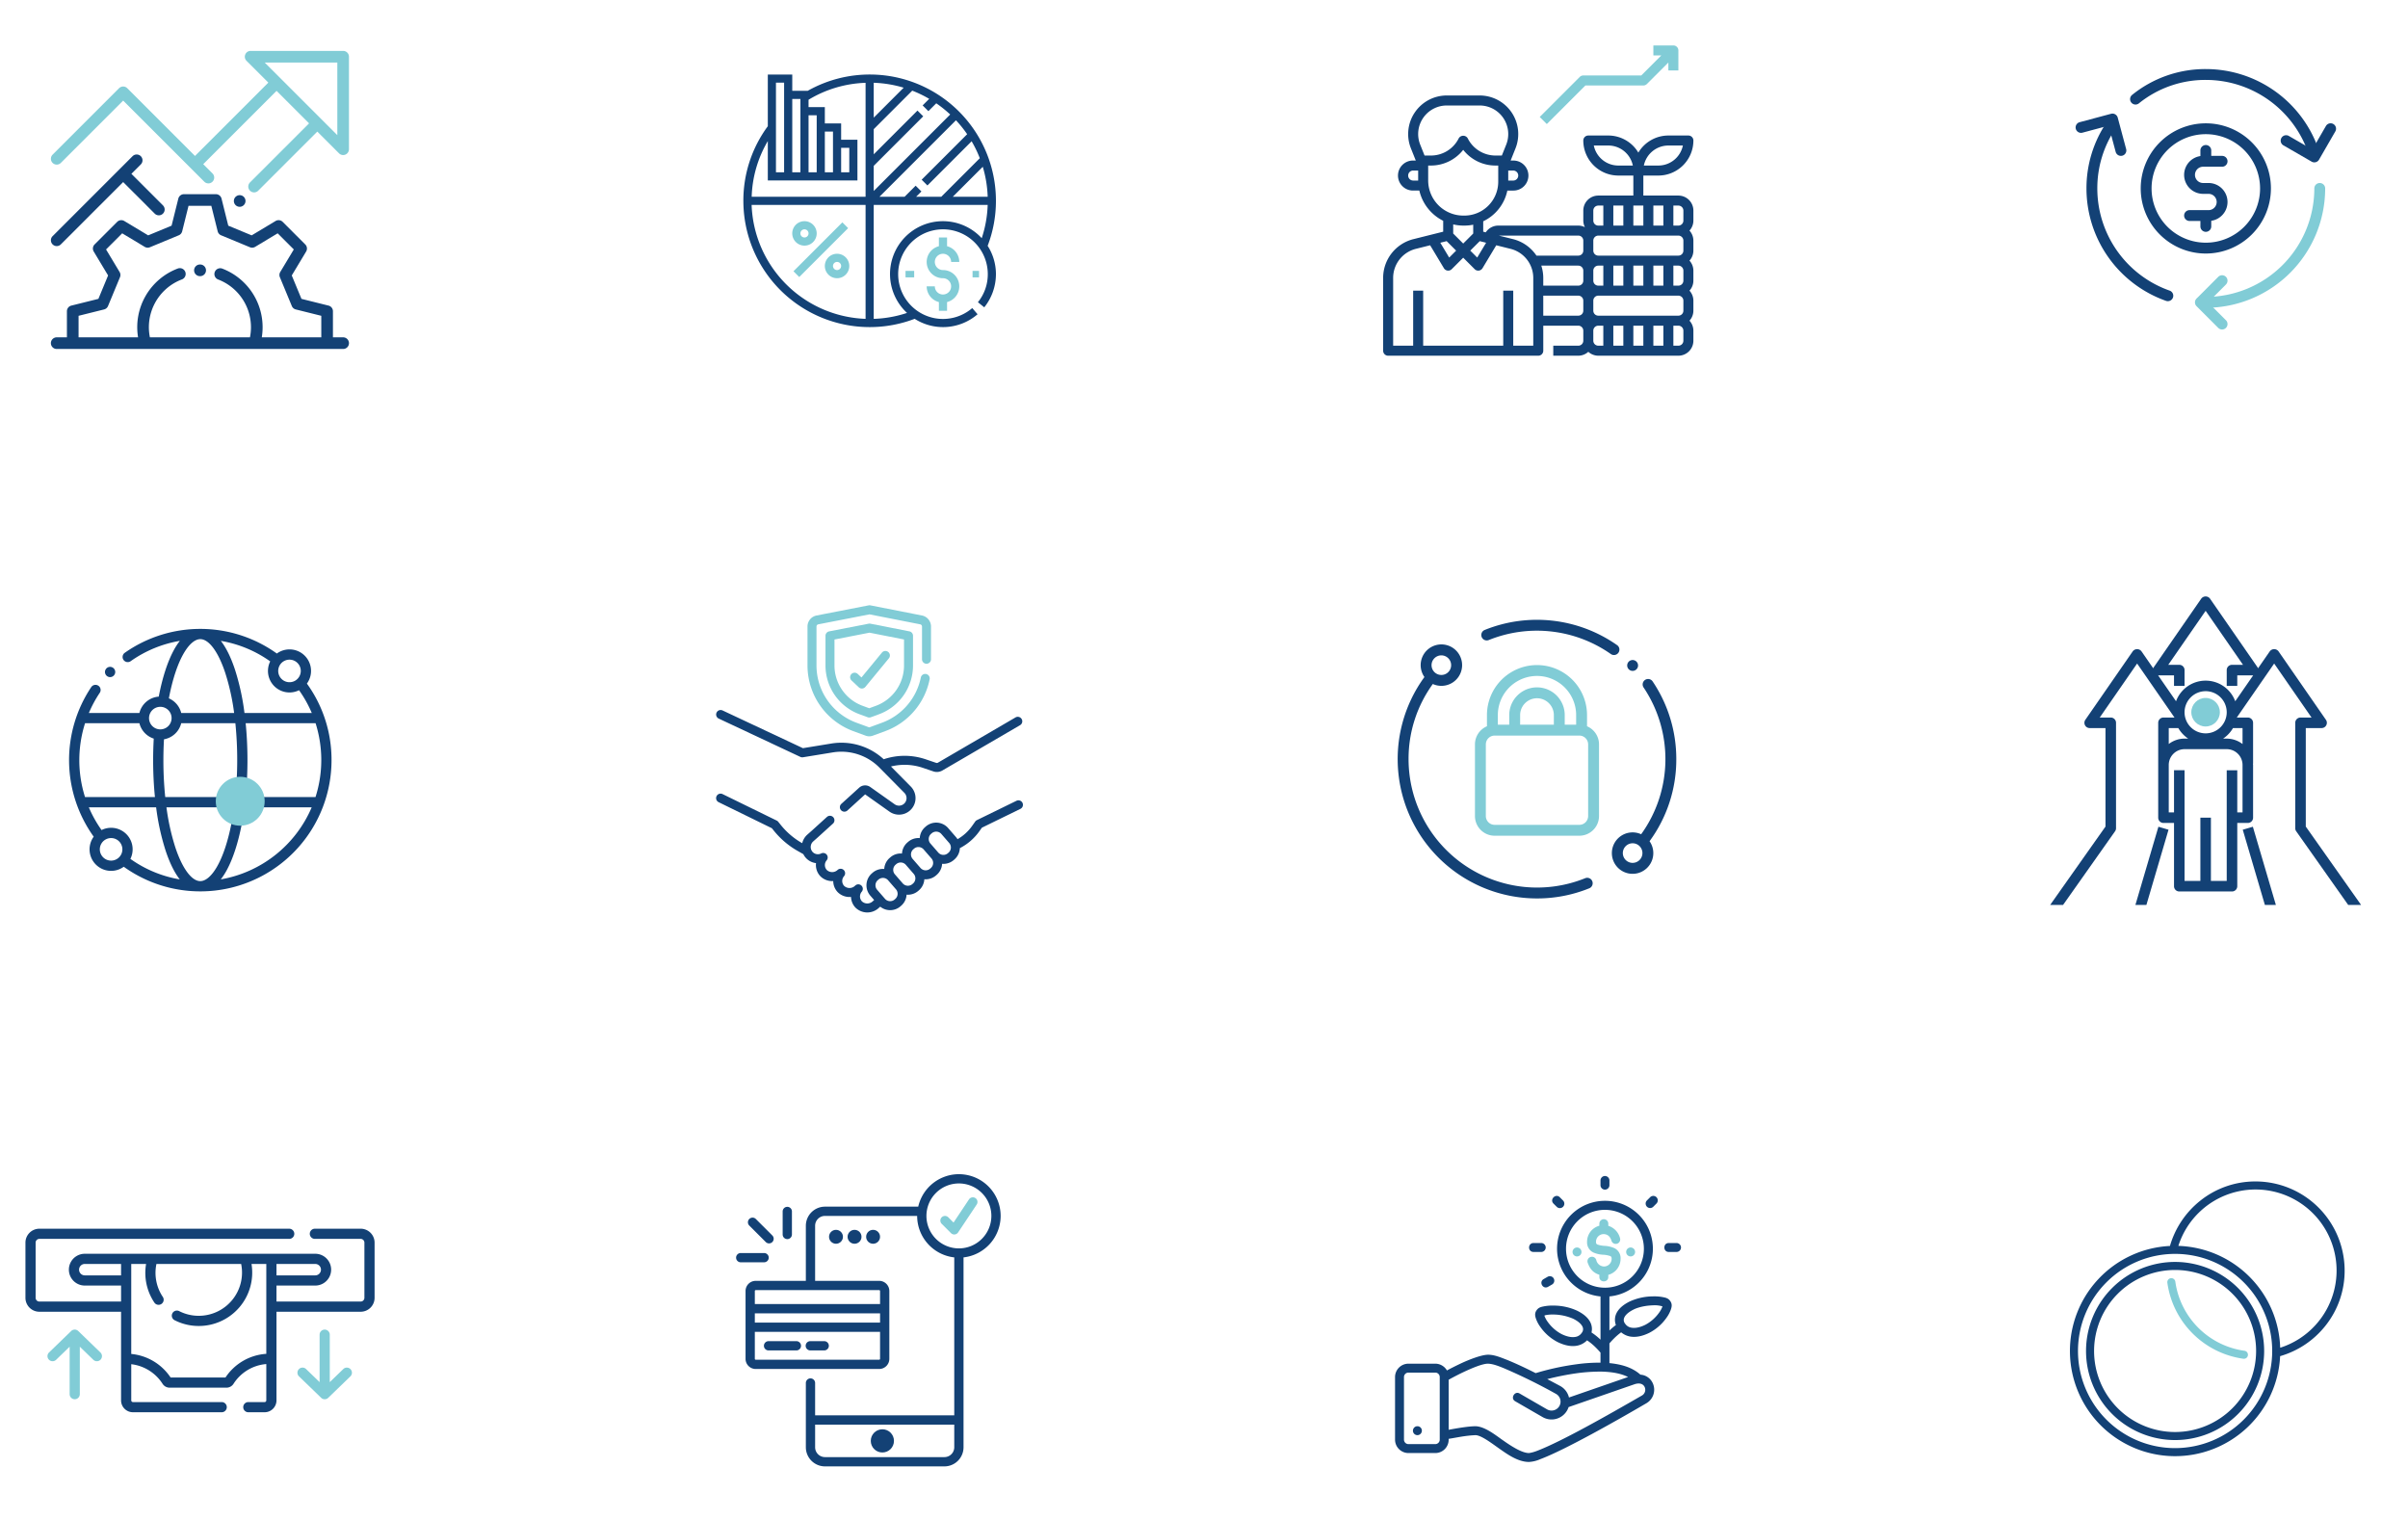 <svg xmlns="http://www.w3.org/2000/svg" width="1324.875" height="836.325" viewBox="0 0 1324.875 836.325">
  <g id="Group_490" data-name="Group 490" transform="translate(-169 -112)">
    <g id="Group_489" data-name="Group 489" transform="translate(0 2)">
      <g id="Group_488" data-name="Group 488" transform="translate(-13.125)">
        <rect id="Rectangle_328" data-name="Rectangle 328" width="220" height="220" transform="translate(1287 726)" fill="none"/>
        <g id="Group_461" data-name="Group 461" transform="translate(-36.944 -13.493)">
          <g id="transparency" transform="translate(1357.943 773.493)">
            <path id="Path_7297" data-name="Path 7297" d="M102.136,0A48.493,48.493,0,0,0,71.742,10.563,49.3,49.3,0,0,0,55.024,35.493a57.857,57.857,0,1,0,60.621,60.621A49.3,49.3,0,0,0,140.575,79.4,48.493,48.493,0,0,0,151.138,49a49.057,49.057,0,0,0-49-49ZM57.857,146.71A53.429,53.429,0,1,1,111.287,93.28,53.49,53.49,0,0,1,57.857,146.71Zm57.827-55.228A57.927,57.927,0,0,0,59.656,35.454a44.582,44.582,0,1,1,56.028,56.028Z" fill="#134175"/>
            <path id="Path_7298" data-name="Path 7298" d="M79,150a49,49,0,1,0,49,49A49.057,49.057,0,0,0,79,150Zm0,93.575A44.574,44.574,0,1,1,123.575,199,44.624,44.624,0,0,1,79,243.575Z" transform="translate(-21.144 -105.721)" fill="#134175"/>
            <path id="Path_7299" data-name="Path 7299" d="M185.891,182.107a2.214,2.214,0,0,0-4.387.6,49.083,49.083,0,0,0,41.839,41.839,2.255,2.255,0,0,0,.3.021,2.214,2.214,0,0,0,.3-4.407A44.641,44.641,0,0,1,185.891,182.107Z" transform="translate(-127.911 -127.002)" fill="#81ccd6"/>
          </g>
        </g>
      </g>
      <g id="Group_487" data-name="Group 487" transform="translate(-11.45)">
        <rect id="Rectangle_329" data-name="Rectangle 329" width="220.325" height="220.325" transform="translate(917 726)" fill="none"/>
        <g id="Group_460" data-name="Group 460" transform="translate(-0.372 20.997)">
          <g id="layer2" transform="translate(948.372 736.003)">
            <path id="path820" d="M115.466,0a2.47,2.47,0,0,0-2.429,2.487V4.974a2.459,2.459,0,1,0,4.916,0V2.487A2.468,2.468,0,0,0,115.466,0Zm24.88,11.686-1.762,1.762a2.458,2.458,0,0,0,3.486,3.466l1.743-1.743A2.458,2.458,0,1,0,140.346,11.686ZM87.2,15.205l1.757,1.743a2.451,2.451,0,0,0,3.467-3.466l-1.743-1.757c-2.3-2.323-5.8,1.183-3.481,3.481Zm25.845,51.046c-.009,8.574,0,15.869,0,23.8a32.6,32.6,0,0,0-4.955-3.956,8.145,8.145,0,0,0-.418-5.128c-1.175-2.717-3.69-4.978-7.456-6.842A31.125,31.125,0,0,0,87.5,71.3a25.208,25.208,0,0,0-5.5.4c-1.592.326-3.039.555-4.191,2.266s-.705,3.307-.2,4.758A18.058,18.058,0,0,0,80.061,83.2a26.139,26.139,0,0,0,9.329,8.128c3.766,1.864,7.233,2.551,10.27,2.108a10.43,10.43,0,0,0,5.992-3.034,32.944,32.944,0,0,1,4.859,4.033c1.088,1.088,1.93,2.031,2.525,2.732V102.7a90.336,90.336,0,0,0-13.175.881,143.943,143.943,0,0,0-22.489,4.873c-5.237-2.648-10.514-5.154-15.748-7.288-3.093-1.175-6.739-2.8-10.3-2.837s-10.468,2.576-15.859,5.156c-2.819,1.35-5.152,2.543-6.914,3.5a7.413,7.413,0,0,0-6.41-3.73H7.389A7.377,7.377,0,0,0,0,110.638v34.4a7.394,7.394,0,0,0,7.389,7.389H22.138a7.356,7.356,0,0,0,7.365-7.389l0-.423c4.795-.777,9.367-1.821,14.749-2.026,3.039,0,8.724,4.307,12.416,6.914,5.261,3.713,10.928,7.821,17.073,7.821A17.983,17.983,0,0,0,79.9,155.8c13.448-5.028,41.811-21.075,58.335-30.742a8.6,8.6,0,0,0,3.2-11.758,7.993,7.993,0,0,0-6.429-4c-5.067-4.53-11.665-5.8-17.049-6.365V92.091c.6-.7,1.435-1.637,2.521-2.722a35.4,35.4,0,0,1,3.927-3.375,10.438,10.438,0,0,0,5.238,2.377c3.037.443,6.5-.239,10.27-2.1a26.251,26.251,0,0,0,9.348-8.148,17.889,17.889,0,0,0,2.429-4.465c.5-1.451.951-3.042-.2-4.753s-2.6-1.945-4.191-2.271a25.036,25.036,0,0,0-5.5-.4,31.073,31.073,0,0,0-12.7,2.813c-3.766,1.864-6.286,4.144-7.461,6.861a8.2,8.2,0,0,0-.12,6.088A36.4,36.4,0,0,0,117.952,85c-.005-6.245,0-12.659,0-18.744a26.361,26.361,0,1,0-4.906,0ZM115.5,18.619A21.421,21.421,0,1,1,94.071,40.033,21.413,21.413,0,0,1,115.5,18.619ZM76.2,41.79h4.162a2.459,2.459,0,1,0,0-4.916H76.2C72.974,36.873,72.9,41.79,76.2,41.79Zm74.4,0h4.273a2.458,2.458,0,0,0,0-4.916H150.6C147.372,36.873,147.372,41.79,150.6,41.79ZM83.912,55.473,81.77,56.707c-2.8,1.613-.407,5.89,2.449,4.244l2.141-1.234A2.45,2.45,0,1,0,83.912,55.473Zm58.013,15.681a14.341,14.341,0,0,1,5.171.571,1.011,1.011,0,0,1-.056.317,14.041,14.041,0,0,1-1.8,3.212,21.991,21.991,0,0,1-7.509,6.6c-3.11,1.539-5.6,1.9-7.389,1.637a5.128,5.128,0,0,1-3.774-2.271,3.127,3.127,0,0,1-.418-3.375c.526-1.215,2.008-2.849,5.118-4.388C131.727,73.194,135.552,71.35,141.925,71.154Zm-43.9,7.384c3.11,1.539,4.593,3.173,5.118,4.388a3.1,3.1,0,0,1-.418,3.361,5.14,5.14,0,0,1-3.774,2.285c-1.786.26-4.279-.093-7.389-1.632a22.005,22.005,0,0,1-7.509-6.606,14.033,14.033,0,0,1-1.8-3.231,1.246,1.246,0,0,1-.056-.317,3.641,3.641,0,0,1,.8-.264,20.838,20.838,0,0,1,4.388-.308,28.085,28.085,0,0,1,10.638,2.324ZM51.057,103.269c2.806.019,6.3,1.468,8.738,2.449a303.136,303.136,0,0,1,28.779,14.173,4.873,4.873,0,0,1,1.815,6.712,4.962,4.962,0,0,1-6.731,1.8l-15.175-8.767c-2.662-1.538-5.184,2.68-2.406,4.283L81.2,132.647a9.866,9.866,0,0,0,13.434-3.591,10.053,10.053,0,0,0,.859-1.92l36.2-12.545c3.162-1.076,5.031.028,5.694,1.618a3.628,3.628,0,0,1-1.536,4.552c-19.227,11.083-44.247,25.3-57.677,30.435a20.576,20.576,0,0,1-4.432,1.234c-3.687,0-9.059-3.272-14.245-6.933-3.518-2.367-9.869-7.732-15.244-7.821-3.977.009-10.448,1.158-14.749,1.949V112.079s4.1-2.283,8.052-4.148c5.1-2.409,10.69-4.68,13.5-4.662Zm62.522,4.35c6.185.172,10.778,1.079,14.644,2.977L95.694,121.859a9.815,9.815,0,0,0-4.652-6.232c-2.4-1.288-4.857-2.6-7.3-3.883a149.351,149.351,0,0,1,16.75-3.3,94.841,94.841,0,0,1,13.083-.821ZM7.39,108.166H22.139a2.443,2.443,0,0,1,2.449,2.477c0,12.7,0,31.955,0,34.4a2.471,2.471,0,0,1-2.449,2.473l-14.754,0a2.478,2.478,0,0,1-2.468-2.478l0-34.4a2.447,2.447,0,0,1,2.473-2.473Zm4.883,29.5a2.458,2.458,0,1,0,2.487,2.458A2.44,2.44,0,0,0,12.273,137.669Z" transform="translate(0 0)" fill="#134175"/>
          </g>
          <g id="layer2-2" data-name="layer2" transform="translate(947.705 736.003)">
            <path id="path820-2" data-name="path820" d="M113.07,26.239v1.128a9.124,9.124,0,0,0-6.751,8.815,6.143,6.143,0,0,0,3.466,5.9,15.3,15.3,0,0,0,5.5,1.234,14.247,14.247,0,0,1,3.812.744c.655.325.744.793.744,1.5a4.232,4.232,0,0,1-4.163,4.23,4.494,4.494,0,0,1-4.267-3.424,2.47,2.47,0,1,0-4.71,1.44c1.093,3.057,2.833,5.429,6.379,6.535v1.229c0,3.206,4.916,3.206,4.916,0V54.393a9.154,9.154,0,0,0,6.76-8.829,6.094,6.094,0,0,0-3.467-5.9,15.3,15.3,0,0,0-5.5-1.234,14.247,14.247,0,0,1-3.812-.744c-.655-.325-.744-.74-.744-1.508a4.215,4.215,0,0,1,4.124-4.211c2.122,0,3.636,1.207,4.369,3.6a2.46,2.46,0,1,0,4.7-1.45A9.57,9.57,0,0,0,118,27.41V26.239a2.463,2.463,0,1,0-4.926,0ZM100.788,39.331a2.458,2.458,0,1,0,2.458,2.458A2.458,2.458,0,0,0,100.788,39.331Zm29.5,0a2.458,2.458,0,1,0,2.458,2.458A2.458,2.458,0,0,0,130.287,39.331Z" transform="translate(0 0)" fill="#81ccd6"/>
          </g>
        </g>
      </g>
      <g id="Group_486" data-name="Group 486" transform="translate(10.097)">
        <rect id="Rectangle_330" data-name="Rectangle 330" width="220.453" height="219.763" transform="translate(527 726)" fill="none"/>
        <g id="Group_459" data-name="Group 459" transform="translate(-38.303 -7)">
          <ellipse id="Ellipse_24" data-name="Ellipse 24" cx="6.38" cy="6.38" rx="6.38" ry="6.38" transform="translate(676.305 903.35)" fill="#134175"/>
          <ellipse id="Ellipse_25" data-name="Ellipse 25" cx="3.828" cy="3.828" rx="3.828" ry="3.828" transform="translate(653.339 793.621)" fill="#134175"/>
          <ellipse id="Ellipse_26" data-name="Ellipse 26" cx="3.828" cy="3.828" rx="3.828" ry="3.828" transform="translate(663.546 793.621)" fill="#134175"/>
          <ellipse id="Ellipse_27" data-name="Ellipse 27" cx="3.828" cy="3.828" rx="3.828" ry="3.828" transform="translate(673.753 793.621)" fill="#134175"/>
          <path id="Path_7276" data-name="Path 7276" d="M120.263,286.72H104.952a2.552,2.552,0,1,0,0,5.1h15.311a2.552,2.552,0,0,0,0-5.1Z" transform="translate(515.214 568.145)" fill="#134175"/>
          <path id="Path_7277" data-name="Path 7277" d="M174.047,286.72h-7.655a2.552,2.552,0,1,0,0,5.1h7.655a2.552,2.552,0,0,0,0-5.1Z" transform="translate(476.74 568.145)" fill="#134175"/>
          <path id="Path_7278" data-name="Path 7278" d="M215.443,63.926a22.957,22.957,0,0,0-45.341-5.1H118.787a10.533,10.533,0,0,0-10.52,10.521V99.651H80.674a5.586,5.586,0,0,0-5.581,5.58v37.325a5.586,5.586,0,0,0,5.581,5.58H148.62a5.585,5.585,0,0,0,5.58-5.58V105.231a5.585,5.585,0,0,0-5.58-5.58H113.37V69.344a5.423,5.423,0,0,1,5.416-5.417H169.51a22.991,22.991,0,0,0,20.414,22.816v86.9H113.37v-17.69a2.552,2.552,0,1,0-5.1,0V191.2a10.533,10.533,0,0,0,10.52,10.521h65.72A10.533,10.533,0,0,0,195.028,191.2V86.742a22.991,22.991,0,0,0,20.414-22.816ZM80.2,117.514h68.9v5.1H80.2Zm68.423,25.518H80.674a.478.478,0,0,1-.477-.476V127.722h68.9v14.835A.478.478,0,0,1,148.62,143.033Zm.476-37.8v7.18H80.2v-7.18a.478.478,0,0,1,.477-.476H148.62A.478.478,0,0,1,149.1,105.231ZM189.924,191.2a5.423,5.423,0,0,1-5.417,5.417h-65.72a5.423,5.423,0,0,1-5.416-5.417v-12.46h76.554Zm2.552-109.414a17.863,17.863,0,1,1,17.863-17.863A17.884,17.884,0,0,1,192.476,81.789Z" transform="translate(532.313 722.04)" fill="#134175"/>
          <path id="Path_7280" data-name="Path 7280" d="M132.259,106.609a2.551,2.551,0,0,0,2.552-2.552V91.3a2.552,2.552,0,0,0-5.1,0v12.759A2.551,2.551,0,0,0,132.259,106.609Z" transform="translate(498.114 692.116)" fill="#134175"/>
          <path id="Path_7281" data-name="Path 7281" d="M79.3,159.565a2.551,2.551,0,0,0-2.552-2.552H63.992a2.552,2.552,0,1,0,0,5.1H76.751A2.551,2.551,0,0,0,79.3,159.565Z" transform="translate(540.863 649.367)" fill="#134175"/>
          <path id="Path_7282" data-name="Path 7282" d="M88.4,118.346a2.551,2.551,0,0,0,3.608-3.608l-9.071-9.071a2.551,2.551,0,1,0-3.608,3.608Z" transform="translate(530.129 681.988)" fill="#134175"/>
          <path id="Path_7283" data-name="Path 7283" d="M377.554,76.228l-8.48,12.722-2.9-2.9a2.551,2.551,0,0,0-3.608,3.608l5.1,5.1a2.551,2.551,0,0,0,1.8.748c.082,0,.167-.005.252-.013a2.554,2.554,0,0,0,1.872-1.124L381.8,79.058a2.552,2.552,0,1,0-4.247-2.83Z" transform="translate(352.768 700.668)" fill="#81ccd6"/>
        </g>
      </g>
      <g id="Group_485" data-name="Group 485">
        <rect id="Rectangle_331" data-name="Rectangle 331" width="220" height="220" transform="translate(169 726)" fill="none"/>
        <g id="deposit" transform="translate(183 664.571)">
          <path id="Path_7284" data-name="Path 7284" d="M184.439,121.429H159.246a2.8,2.8,0,1,0,0,5.6h25.193a2.057,2.057,0,0,1,2.055,2.055v30.368a2.057,2.057,0,0,1-2.055,2.055H138.122v-8.8h21.326a8.746,8.746,0,1,0,0-17.493H32.648a8.746,8.746,0,1,0,0,17.493H52.611v8.8H7.658A2.057,2.057,0,0,1,5.6,159.455V129.087a2.057,2.057,0,0,1,2.055-2.055H145.122a2.8,2.8,0,1,0,0-5.6H7.658A7.666,7.666,0,0,0,0,129.087v30.368a7.666,7.666,0,0,0,7.658,7.658H52.611v48.759a6.544,6.544,0,0,0,6.537,6.537h48.83a2.8,2.8,0,1,0,0-5.6H59.148a.935.935,0,0,1-.934-.934v-19.9a23.718,23.718,0,0,1,17.23,10.786,4.63,4.63,0,0,0,3.915,2.129h31.209a4.636,4.636,0,0,0,3.918-2.133,23.636,23.636,0,0,1,18.033-10.865v19.983a.935.935,0,0,1-.934.934h-8.958a2.8,2.8,0,0,0,0,5.6h8.958a6.544,6.544,0,0,0,6.537-6.537V167.112h46.317a7.666,7.666,0,0,0,7.658-7.658V129.086a7.667,7.667,0,0,0-7.658-7.657Zm-21.848,22.533a3.147,3.147,0,0,1-3.143,3.143H138.122v-6.287h21.326A3.147,3.147,0,0,1,162.591,143.962ZM32.648,147.106a3.143,3.143,0,0,1,0-6.287H52.611v6.287Zm77.413,56.177h-30.2a29.289,29.289,0,0,0-21.652-12.948V140.819h8.163a29.346,29.346,0,0,0,4.552,21.248,2.8,2.8,0,0,0,4.654-3.12,23.78,23.78,0,0,1-3.507-18.128h46.612a23.782,23.782,0,0,1-23.323,28.523A23.54,23.54,0,0,1,84.6,166.773a2.8,2.8,0,0,0-2.539,4.995,29.093,29.093,0,0,0,13.307,3.177,29.374,29.374,0,0,0,29.016-34.126h8.136v49.451a29.176,29.176,0,0,0-22.457,13.012Z" transform="translate(0 0)" fill="#134175"/>
          <path id="Path_7285" data-name="Path 7285" d="M16.936.788a2.8,2.8,0,0,0-3.9,0L.853,12.583a2.8,2.8,0,1,0,3.9,4.026l7.437-7.2v26.1a2.8,2.8,0,1,0,5.6,0V9.412l7.437,7.2a2.8,2.8,0,1,0,3.9-4.026Z" transform="translate(179.633 215.25) rotate(180)" fill="#81ccd6"/>
          <path id="Path_7286" data-name="Path 7286" d="M49.249,270.17a2.8,2.8,0,0,0-3.9,0L33.165,281.964a2.8,2.8,0,0,0,3.9,4.026l7.437-7.2v26.1a2.8,2.8,0,0,0,5.6,0v-26.1l7.437,7.2a2.8,2.8,0,1,0,3.9-4.026Z" transform="translate(-20.189 -92.443)" fill="#81ccd6"/>
        </g>
      </g>
    </g>
    <g id="Group_483" data-name="Group 483" transform="translate(0 -16)">
      <g id="Group_484" data-name="Group 484" transform="translate(-14)">
        <rect id="Rectangle_324" data-name="Rectangle 324" width="220" height="220" transform="translate(1287 436)" fill="none"/>
        <g id="Group_462" data-name="Group 462" transform="translate(2.845 7.879)">
          <path id="Subtraction_1" data-name="Subtraction 1" d="M124.178,169.727h-6.047l-12.172-41.375,5.563-1.636,12.656,43.01Zm-117.077,0H0l30.434-43.112V72.429h-8.7a2.9,2.9,0,0,1-2.384-4.55l26.1-37.7a3.011,3.011,0,0,1,4.768,0l6.491,9.374a2.819,2.819,0,0,1,.342-.673l26.1-37.7a3.011,3.011,0,0,1,4.768,0l26.1,37.7a2.845,2.845,0,0,1,.342.673l6.491-9.374a3.011,3.011,0,0,1,4.768,0l26.1,37.7a2.9,2.9,0,0,1-2.384,4.55h-8.7v54.185l30.432,43.11h-7.1l-28.6-40.519a2.886,2.886,0,0,1-.531-1.674v-58a2.9,2.9,0,0,1,2.9-2.9h6.065L123.241,36.921,102.679,66.628h6.061a2.9,2.9,0,0,1,2.9,2.9V92.054h-.07c.005.1.02.2.034.3a2.606,2.606,0,0,1,.036.377v29a2.9,2.9,0,0,1-2.9,2.9h-5.8v34.8a2.9,2.9,0,0,1-2.9,2.9h-29a2.9,2.9,0,0,1-2.9-2.9v-34.8h-5.8a2.9,2.9,0,0,1-2.9-2.9v-52.2a2.9,2.9,0,0,1,2.9-2.9H68.4L47.835,36.921,27.27,66.628h6.064a2.9,2.9,0,0,1,2.9,2.9v58a2.88,2.88,0,0,1-.531,1.674L7.1,169.726Zm81.338-47.993v34.8h8.7v-60.9h5.8v23.2h2.9V92.73a8.711,8.711,0,0,0-8.7-8.7h-23.2a8.711,8.711,0,0,0-8.7,8.7v26.1h2.9v-23.2h5.8v60.9h8.7v-34.8h5.8Zm12.146-49.3a17.617,17.617,0,0,1-5.446,5.8h2a14.43,14.43,0,0,1,8.7,2.976V72.429Zm-35.348,0V81.2a14.352,14.352,0,0,1,8.7-2.976h2a17.6,17.6,0,0,1-5.447-5.8Zm20.3-20.3a11.6,11.6,0,1,0,11.6,11.6A11.614,11.614,0,0,0,85.538,52.127Zm0-5.8a17.369,17.369,0,0,1,16.288,11.335l9.861-14.24h-8.747v5.8h-5.8v-8.7a2.9,2.9,0,0,1,2.9-2.9H106.1L85.538,7.918,64.972,37.625h6.065a2.9,2.9,0,0,1,2.9,2.9v8.7h-5.8v-5.8H59.391l9.859,14.24A17.37,17.37,0,0,1,85.538,46.331ZM52.946,169.726H46.9l12.656-43.01,5.563,1.636Z" transform="translate(1308.155 448.257)" fill="#134175"/>
          <circle id="Ellipse_29" data-name="Ellipse 29" cx="7.854" cy="7.854" r="7.854" transform="translate(1385.811 504.105)" fill="#81ccd6"/>
        </g>
      </g>
      <g id="Group_477" data-name="Group 477" transform="translate(-12)">
        <rect id="Rectangle_325" data-name="Rectangle 325" width="220" height="220" transform="translate(917 436)" fill="none"/>
        <g id="Group_463" data-name="Group 463" transform="translate(-18.816 -18.482)">
          <g id="XMLID_1371_" transform="translate(968.816 487.482)">
            <g id="XMLID_174_" transform="translate(0 0)">
              <path id="XMLID_175_" d="M229.109,18.11a2.994,2.994,0,0,0-.724-4.172,76.77,76.77,0,0,0-72.852-8.355,2.994,2.994,0,0,0,2.249,5.55,70.783,70.783,0,0,1,67.155,7.7,2.993,2.993,0,0,0,4.172-.724Z" transform="translate(-107.656 0)" fill="#134175"/>
              <path id="XMLID_216_" d="M429.161,152.844a76.272,76.272,0,0,0-13.029-42.762,2.994,2.994,0,0,0-4.967,3.345,70.687,70.687,0,0,1-1.337,80.747,11.4,11.4,0,1,0,4.617,3.832,75.874,75.874,0,0,0,14.715-45.162Zm-24.024,57.08a5.389,5.389,0,1,1,5.389-5.389A5.4,5.4,0,0,1,405.136,209.923Z" transform="translate(-275.867 -76.197)" fill="#134175"/>
              <path id="XMLID_219_" d="M103.167,173.936A70.7,70.7,0,0,1,5.988,108.422a69.935,69.935,0,0,1,13.345-41.33,11.4,11.4,0,1,0-4.617-3.832A76.649,76.649,0,0,0,76.647,185.069a76.249,76.249,0,0,0,28.77-5.583,2.994,2.994,0,0,0-2.249-5.55ZM24.024,51.342a5.389,5.389,0,1,1-5.389,5.389A5.4,5.4,0,0,1,24.024,51.342Z" transform="translate(0 -31.775)" fill="#134175"/>
              <path id="XMLID_225_" d="M203.662,116.837V110.7a27.53,27.53,0,0,0-55.061,0v6.138a10.845,10.845,0,0,0-6.6,9.969v39.421a10.841,10.841,0,0,0,10.828,10.829h46.607a10.841,10.841,0,0,0,10.828-10.829V126.806A10.845,10.845,0,0,0,203.662,116.837ZM154.59,110.7a21.542,21.542,0,1,1,43.085,0v5.279h-6.28V110.7a15.262,15.262,0,0,0-30.525,0v5.279h-6.28V110.7Zm12.268,5.279V110.7a9.274,9.274,0,0,1,18.549,0v5.279Zm37.418,50.249a4.846,4.846,0,0,1-4.84,4.841H152.828a4.846,4.846,0,0,1-4.84-4.841V126.806a4.846,4.846,0,0,1,4.84-4.84h46.607a4.846,4.846,0,0,1,4.84,4.84Z" transform="translate(-99.485 -58.267)" fill="#81ccd6"/>
              <path id="XMLID_233_" d="M424.754,79.875A2.99,2.99,0,1,0,422.637,79,3.014,3.014,0,0,0,424.754,79.875Z" transform="translate(-295.484 -51.767)" fill="#134175"/>
            </g>
          </g>
        </g>
      </g>
      <g id="Group_476" data-name="Group 476" transform="translate(10)">
        <rect id="Rectangle_326" data-name="Rectangle 326" width="220" height="220" transform="translate(527 436)" fill="none"/>
        <g id="Group_464" data-name="Group 464" transform="translate(2.493 1.945)">
          <g id="trust" transform="translate(550.216 459.055)">
            <path id="Path_7300" data-name="Path 7300" d="M1.714,179.366l44.94,21.094a2.48,2.48,0,0,0,1.45.2l16.4-2.679A29.422,29.422,0,0,1,90.14,206.33l13.729,13.9a4.142,4.142,0,0,1-.391,6.171,4.168,4.168,0,0,1-4.95.12l-13.386-9.483a4.892,4.892,0,0,0-6.154.371l-9.782,8.876a2.474,2.474,0,1,0,3.326,3.665l9.749-8.874,13.386,9.483a9.091,9.091,0,0,0,11.723-13.807L96.5,205.732a31.16,31.16,0,0,1,17.5.727l5.8,1.971a6.065,6.065,0,0,0,4.915-.455l.034-.02,42.767-24.941a2.474,2.474,0,1,0-2.493-4.275l-42.745,24.928a1.11,1.11,0,0,1-.886.077l-5.8-1.971a36.119,36.119,0,0,0-23.092-.029,34.383,34.383,0,0,0-28.8-8.645l-15.648,2.556L3.817,174.887a2.474,2.474,0,0,0-2.1,4.48Z" transform="translate(0 -117.032)" fill="#134175"/>
            <path id="Path_7301" data-name="Path 7301" d="M168.859,319.2a2.475,2.475,0,0,0-3.309-1.137L143.779,328.7a2.474,2.474,0,0,0-.932.792l-1.752,2.469a24.915,24.915,0,0,1-7.977,7.226,8.7,8.7,0,0,0-.838-1.141l-4.324-4.976a8.718,8.718,0,0,0-12.285-.861l-.356.309a8.68,8.68,0,0,0-2.976,6.075c-.038,0-.076-.008-.114-.011A8.653,8.653,0,0,0,105.9,340.7l-.357.31a8.681,8.681,0,0,0-2.976,6.079,8.679,8.679,0,0,0-6.434,2.1l-.357.31a8.682,8.682,0,0,0-2.976,6.079,8.68,8.68,0,0,0-6.435,2.1l-.356.309a8.708,8.708,0,0,0-.861,12.285l2.09,2.4-.834.738-.046.041a4.33,4.33,0,0,1-5.852-.075,3.991,3.991,0,0,1-.092-5.265,2.474,2.474,0,0,0-3.572-3.413l-.266.247a4.331,4.331,0,0,1-5.852-.075,3.983,3.983,0,0,1-.061-5.306,2.474,2.474,0,0,0-3.552-3.436l-.074.069a4.331,4.331,0,0,1-5.852-.075,3.989,3.989,0,0,1-.087-5.272,2.474,2.474,0,0,0-3-3.812,3.992,3.992,0,0,1-4.81-.935,4.112,4.112,0,0,1,.392-5.649l2.661-2.357,8.3-7.532A2.474,2.474,0,0,0,61.32,326.9l-8.278,7.512-2.664,2.359-.045.041a9.141,9.141,0,0,0-2.663,4.577l-.018-.011a40.914,40.914,0,0,1-11.761-10l-1.411-1.755a2.476,2.476,0,0,0-.841-.672L3.853,314.38a2.474,2.474,0,1,0-2.175,4.445l29.291,14.329,1.065,1.325a45.846,45.846,0,0,0,13.178,11.2l3.083,1.747a8.6,8.6,0,0,0,1.274,1.931,8.934,8.934,0,0,0,5.7,3,8.933,8.933,0,0,0,2.33,7.167l.062.064a9.192,9.192,0,0,0,7.074,2.643,8.925,8.925,0,0,0,2.4,6.041l.062.064a9.206,9.206,0,0,0,7.33,2.624,8.921,8.921,0,0,0,2.389,5.818l.062.064a9.268,9.268,0,0,0,12.729.253l.883-.781a8.642,8.642,0,0,0,4.849,1.9q.312.022.622.022a8.643,8.643,0,0,0,5.7-2.135l.357-.31a8.681,8.681,0,0,0,2.976-6.08c.242.02.485.033.728.033a8.672,8.672,0,0,0,5.707-2.131l.356-.309a8.681,8.681,0,0,0,2.976-6.08c.242.02.485.033.728.033a8.672,8.672,0,0,0,5.707-2.131l.356-.309a8.652,8.652,0,0,0,2.975-5.964c0-.039,0-.077.005-.115.241.02.483.033.724.033a8.671,8.671,0,0,0,5.706-2.131l.357-.31a8.684,8.684,0,0,0,2.982-6.214,29.867,29.867,0,0,0,10.731-9.293l1.386-1.954,21.2-10.357a2.473,2.473,0,0,0,1.137-3.308ZM98.873,372.06l-.357.31a3.759,3.759,0,0,1-5.3-.372l-4.324-4.976a3.759,3.759,0,0,1,.372-5.3l.356-.309a3.763,3.763,0,0,1,5.3.372l4.324,4.976a3.763,3.763,0,0,1-.371,5.3Zm9.766-8.487-.356.309a3.764,3.764,0,0,1-5.3-.372l-4.324-4.976a3.764,3.764,0,0,1,.371-5.3l.357-.31a3.764,3.764,0,0,1,5.3.372l4.324,4.976A3.764,3.764,0,0,1,108.639,363.573Zm11.052-11.062a3.736,3.736,0,0,1-1.285,2.575l-.356.309a3.764,3.764,0,0,1-5.3-.372l-4.324-4.976a3.764,3.764,0,0,1,.371-5.3l.357-.31a3.733,3.733,0,0,1,2.46-.922c.089,0,.179,0,.269.009a3.735,3.735,0,0,1,2.575,1.284l4.324,4.976a3.736,3.736,0,0,1,.913,2.729Zm8.483-5.913-.357.31a3.764,3.764,0,0,1-5.3-.372l-4.324-4.976a3.759,3.759,0,0,1,.372-5.3l.356-.309a3.764,3.764,0,0,1,5.3.372l4.324,4.976a3.763,3.763,0,0,1-.371,5.3Z" transform="translate(0 -210.493)" fill="#134175"/>
            <path id="Path_7302" data-name="Path 7302" d="M177.885,69.241l6.849,2.512a5.671,5.671,0,0,0,3.9,0l6.848-2.512a38.4,38.4,0,0,0,24.427-28.506,2.474,2.474,0,1,0-4.852-.971A33.647,33.647,0,0,1,193.78,64.594l-6.849,2.512a.718.718,0,0,1-.494,0l-6.849-2.512a33.563,33.563,0,0,1-21.931-31.4V11.687a1.226,1.226,0,0,1,.99-1.2L186.837,5l27.887,5.485a1.226,1.226,0,0,1,.987,1.2V29.7a2.474,2.474,0,1,0,4.949,0V11.681a6.185,6.185,0,0,0-4.981-6.056L187.317.047a2.477,2.477,0,0,0-.95,0L157.7,5.628a6.183,6.183,0,0,0-4.992,6.059V33.193A38.529,38.529,0,0,0,177.885,69.241Z" transform="translate(-102.134 0)" fill="#81ccd6"/>
            <path id="Path_7303" data-name="Path 7303" d="M207.41,30.615a2.47,2.47,0,0,0-.951,0L184.71,34.85a2.474,2.474,0,0,0-2,2.429v16.4A28.6,28.6,0,0,0,201.4,80.432l4.54,1.665a2.477,2.477,0,0,0,1.7,0l4.54-1.665a28.6,28.6,0,0,0,18.686-26.756V37.263a2.474,2.474,0,0,0-2-2.428Zm18.506,23.061a23.631,23.631,0,0,1-15.441,22.109l-3.688,1.353L203.1,75.786a23.631,23.631,0,0,1-15.442-22.109V39.318l19.273-3.753L225.916,39.3Z" transform="translate(-122.236 -20.484)" fill="#81ccd6"/>
            <path id="Path_7304" data-name="Path 7304" d="M227.977,88.846a2.474,2.474,0,0,0-3.39,3.605l3.994,3.756a2.474,2.474,0,0,0,1.695.672c.052,0,.105,0,.158,0a2.475,2.475,0,0,0,1.753-.9l12.936-15.718a2.474,2.474,0,0,0-3.821-3.145L230.044,90.791Z" transform="translate(-149.776 -51.069)" fill="#81ccd6"/>
          </g>
        </g>
      </g>
      <g id="Group_475" data-name="Group 475">
        <rect id="Rectangle_327" data-name="Rectangle 327" width="220" height="220" transform="translate(169 436)" fill="none"/>
        <g id="Group_470" data-name="Group 470" transform="translate(-1.598 -12.468)">
          <g id="Group_371" data-name="Group 371" transform="translate(208.598 486.468)">
            <g id="Group_370" data-name="Group 370" transform="translate(0 0)">
              <g id="XMLID_235_" transform="translate(0)">
                <g id="XMLID_164_" transform="translate(0)">
                  <path id="XMLID_196_" d="M130.858,30.09A11.837,11.837,0,0,0,114.32,13.552a72.225,72.225,0,0,0-83.706-.378,2.821,2.821,0,0,0,3.253,4.609,66.018,66.018,0,0,1,27.082-11.2,36.219,36.219,0,0,0-3.388,5.249c-3.422,6.357-6.246,15.112-8.214,25.429A11.869,11.869,0,0,0,38.7,46.256H10.889a66.338,66.338,0,0,1,6.025-11.128,2.821,2.821,0,0,0-4.682-3.146,72.232,72.232,0,0,0,1.32,82.337A11.837,11.837,0,0,0,30.09,130.857,72.206,72.206,0,0,0,144.409,72.2,71.5,71.5,0,0,0,130.858,30.09ZM135.6,92.512H105.519a11.89,11.89,0,0,0-7.708-8.4c.223-3.918.342-7.911.342-11.91,0-6.974-.338-13.8-.989-20.307h38.467a66.944,66.944,0,0,1-.035,40.615ZM72.2,138.768c-4.726,0-9.839-6.876-13.678-18.394a124.441,124.441,0,0,1-4.94-22.221H82.511a11.894,11.894,0,0,0,6.975,8.124C85.195,128.7,77.8,138.768,72.2,138.768ZM23.128,109.435a11.771,11.771,0,0,0-5.254,1.233,66.342,66.342,0,0,1-7-12.515H47.9a131.271,131.271,0,0,0,5.275,24.005c2.235,6.705,4.838,11.951,7.737,15.662a65.726,65.726,0,0,1-27.17-11.286,11.84,11.84,0,0,0-10.613-17.1ZM51.9,72.2c0-3.849.113-7.689.324-11.457a11.878,11.878,0,0,0,9.486-8.85H91.5A198.814,198.814,0,0,1,92.512,72.2c0,3.836-.112,7.664-.323,11.423a11.878,11.878,0,0,0-9.679,8.885h-29.6A198.967,198.967,0,0,1,51.9,72.2Zm42.118,29.333a6.205,6.205,0,1,1,6.205-6.205A6.212,6.212,0,0,1,94.015,101.538ZM91.234,22.251C89,15.545,86.4,10.3,83.5,6.588a65.712,65.712,0,0,1,27.172,11.286,11.84,11.84,0,0,0,15.867,15.868,66.307,66.307,0,0,1,7,12.515H96.51a131.293,131.293,0,0,0-5.275-24.005Zm36.253.877a6.205,6.205,0,1,1-6.205-6.205A6.212,6.212,0,0,1,127.488,23.128ZM72.2,5.641c4.726,0,9.839,6.876,13.678,18.394a124.445,124.445,0,0,1,4.94,22.222H61.708a11.893,11.893,0,0,0-6.8-8.049C59.2,15.737,66.6,5.641,72.2,5.641Zm-22,37.231A6.205,6.205,0,1,1,44,49.077,6.212,6.212,0,0,1,50.2,42.872ZM38.7,51.9a11.89,11.89,0,0,0,7.894,8.461c-.22,3.9-.338,7.868-.338,11.846,0,6.974.338,13.8.989,20.308H8.779A67.1,67.1,0,0,1,8.8,51.9ZM16.923,121.281a6.205,6.205,0,1,1,6.205,6.205A6.212,6.212,0,0,1,16.923,121.281ZM83.469,137.81a36.189,36.189,0,0,0,3.359-5.2c3.432-6.362,6.265-15.137,8.238-25.482a11.87,11.87,0,0,0,10.454-8.976H133.5A66.783,66.783,0,0,1,83.469,137.81Z" transform="translate(0)" fill="#134175"/>
                  <path id="XMLID_1702_" d="M72.88,79.7a2.822,2.822,0,1,0-1.994-.826A2.836,2.836,0,0,0,72.88,79.7Z" transform="translate(-50.3 -53.171)" fill="#134175"/>
                </g>
              </g>
              <circle id="Ellipse_28" data-name="Ellipse 28" cx="13.453" cy="13.453" r="13.453" transform="translate(80.717 81.367)" fill="#81ccd6"/>
            </g>
          </g>
        </g>
      </g>
    </g>
    <g id="Group_482" data-name="Group 482">
      <g id="Group_474" data-name="Group 474" transform="translate(-14)">
        <rect id="Rectangle_323" data-name="Rectangle 323" width="220" height="220" transform="translate(1287 112)" fill="none"/>
        <g id="Group_469" data-name="Group 469" transform="translate(-14 -14)">
          <g id="transfer" transform="translate(1339 164)">
            <path id="Path_7287" data-name="Path 7287" d="M14.485,23.7A2.986,2.986,0,0,1,11.5,20.717V16.234a2.985,2.985,0,0,1,5.97,0v4.483A2.986,2.986,0,0,1,14.485,23.7Z" transform="translate(57.153 65.846)" fill="#134175"/>
            <path id="Path_7288" data-name="Path 7288" d="M23.432,43.819H12.985a2.985,2.985,0,0,1,0-5.97H23.432a4.477,4.477,0,0,0,0-8.955H20.447A10.447,10.447,0,1,1,20.447,8H30.895a2.985,2.985,0,1,1,0,5.97H20.447a4.477,4.477,0,1,0,0,8.955h2.985a10.447,10.447,0,1,1,0,20.895Z" transform="translate(49.699 39.759)" fill="#134175"/>
            <path id="Path_7289" data-name="Path 7289" d="M14.485,17.453A2.986,2.986,0,0,1,11.5,14.468V9.985a2.985,2.985,0,0,1,5.97,0v4.483A2.986,2.986,0,0,1,14.485,17.453Z" transform="translate(57.153 34.789)" fill="#134175"/>
            <path id="Path_7290" data-name="Path 7290" d="M41.819,76.638A35.819,35.819,0,1,1,77.638,40.819,35.855,35.855,0,0,1,41.819,76.638Zm0-65.669A29.849,29.849,0,1,0,71.669,40.819,29.883,29.883,0,0,0,41.819,10.97Z" transform="translate(29.819 24.849)" fill="#134175"/>
            <path id="Path_7291" data-name="Path 7291" d="M14.485,79.153a2.985,2.985,0,0,1,0-5.97,59.766,59.766,0,0,0,59.7-59.7,2.985,2.985,0,1,1,5.97,0A65.746,65.746,0,0,1,14.485,79.153Z" transform="translate(57.153 52.184)" fill="#81ccd6"/>
            <path id="Path_7292" data-name="Path 7292" d="M105.851,48.057a3,3,0,0,1-2.824-2.006A59.635,59.635,0,0,0,46.69,5.97,58.188,58.188,0,0,0,9.874,18.859a2.983,2.983,0,1,1-3.737-4.651A64.066,64.066,0,0,1,46.69,0a65.626,65.626,0,0,1,61.985,44.093,2.992,2.992,0,0,1-1.845,3.8A3.115,3.115,0,0,1,105.851,48.057Z" transform="translate(24.949 0)" fill="#134175"/>
            <path id="Path_7293" data-name="Path 7293" d="M45.774,104.733a3.03,3.03,0,0,1-.991-.167A65.6,65.6,0,0,1,1,42.706,64.56,64.56,0,0,1,12.391,5.914,2.981,2.981,0,1,1,17.3,9.293,58.691,58.691,0,0,0,6.97,42.706a59.607,59.607,0,0,0,39.8,56.224,2.986,2.986,0,0,1-.991,5.8Z" transform="translate(4.97 22.962)" fill="#134175"/>
            <path id="Path_7294" data-name="Path 7294" d="M25.926,48.846a3,3,0,0,1-2.113-.872l-11.94-11.94a2.987,2.987,0,0,1,0-4.221l11.94-11.94a2.984,2.984,0,0,1,4.221,4.221l-9.826,9.826,9.826,9.826a2.987,2.987,0,0,1,0,4.221A2.956,2.956,0,0,1,25.926,48.846Z" transform="translate(54.667 94.431)" fill="#81ccd6"/>
            <path id="Path_7295" data-name="Path 7295" d="M24.918,27.361a2.987,2.987,0,0,1-2.883-2.209L18.172,10.735,3.755,14.6A2.985,2.985,0,1,1,2.215,8.83L19.515,4.2a3,3,0,0,1,3.654,2.107L27.8,23.6a2.986,2.986,0,0,1-2.107,3.66,3.185,3.185,0,0,1-.776.1Z" transform="translate(0 20.398)" fill="#134175"/>
            <path id="Path_7296" data-name="Path 7296" d="M37.4,26.482a2.949,2.949,0,0,1-1.492-.4l-15.51-8.955a2.985,2.985,0,1,1,2.985-5.17L36.3,19.419,43.767,6.495a2.985,2.985,0,1,1,5.17,2.985l-8.955,15.51A2.992,2.992,0,0,1,37.4,26.482Z" transform="translate(93.94 24.847)" fill="#134175"/>
          </g>
        </g>
      </g>
      <g id="Group_473" data-name="Group 473" transform="translate(-12)">
        <rect id="Rectangle_322" data-name="Rectangle 322" width="220" height="220" transform="translate(917 112)" fill="none"/>
        <g id="Group_467" data-name="Group 467">
          <g id="human-investment" transform="translate(941 136)">
            <path id="Path_7305" data-name="Path 7305" d="M163.439,66.064H144.167V55.051h8.26A19.294,19.294,0,0,0,171.7,35.779a2.753,2.753,0,0,0-2.753-2.753H157.933a19.272,19.272,0,0,0-16.519,9.4,19.272,19.272,0,0,0-16.519-9.4H113.882a2.753,2.753,0,0,0-2.753,2.753A19.294,19.294,0,0,0,130.4,55.051h8.26V66.064H119.388a8.26,8.26,0,0,0-8.26,8.26V79.83a8.152,8.152,0,0,0,.878,3.631,8.152,8.152,0,0,0-3.631-.878H64.324a8.26,8.26,0,0,0-6.864,3.709l-1.4-.35V80.216a24.176,24.176,0,0,0,13.276-16.9h3.243a8.26,8.26,0,1,0,0-16.519H71.146L73.82,40.1A21.222,21.222,0,0,0,54.115,11H35.988a21.224,21.224,0,0,0-19.7,29.1l2.673,6.688H17.519a8.26,8.26,0,1,0,0,16.519h3.395A24.867,24.867,0,0,0,34.039,79.94v6L17.687,90.031A21.987,21.987,0,0,0,1,111.4v40.015a2.753,2.753,0,0,0,2.753,2.753h82.6a2.753,2.753,0,0,0,2.753-2.753V137.648h19.272a2.753,2.753,0,0,1,2.753,2.753v5.506a2.753,2.753,0,0,1-2.753,2.753H94.609v5.506h13.766a8.207,8.207,0,0,0,5.506-2.147,8.207,8.207,0,0,0,5.506,2.147h44.051a8.26,8.26,0,0,0,8.26-8.26V140.4a8.207,8.207,0,0,0-2.148-5.506,8.208,8.208,0,0,0,2.147-5.506v-5.506a8.207,8.207,0,0,0-2.148-5.506,8.208,8.208,0,0,0,2.147-5.506v-5.506a8.207,8.207,0,0,0-2.148-5.506,8.207,8.207,0,0,0,2.147-5.506V90.843a8.207,8.207,0,0,0-2.148-5.506A8.207,8.207,0,0,0,171.7,79.83V74.324A8.26,8.26,0,0,0,163.439,66.064Zm-5.506-27.532h7.984a13.788,13.788,0,0,1-13.491,11.013h-7.984a13.788,13.788,0,0,1,13.491-11.013ZM130.4,49.545A13.788,13.788,0,0,1,116.91,38.532h7.984a13.788,13.788,0,0,1,13.491,11.013Zm35.792,24.779V79.83a2.753,2.753,0,0,1-2.753,2.753h-2.753V71.571h2.753A2.753,2.753,0,0,1,166.193,74.324Zm0,16.519v5.506a2.753,2.753,0,0,1-2.753,2.753H119.388a2.753,2.753,0,0,1-2.753-2.753V90.843a2.753,2.753,0,0,1,2.753-2.753h44.051A2.753,2.753,0,0,1,166.193,90.843Zm0,16.519v5.506a2.753,2.753,0,0,1-2.753,2.753h-2.753V104.609h2.753A2.753,2.753,0,0,1,166.193,107.362Zm0,16.519v5.506a2.753,2.753,0,0,1-2.753,2.753H119.388a2.753,2.753,0,0,1-2.753-2.753v-5.506a2.753,2.753,0,0,1,2.753-2.753h44.051A2.753,2.753,0,0,1,166.193,123.882Zm-33.038,13.766V148.66h-5.506V137.648Zm5.506,0h5.506V148.66H138.66Zm11.013,0h5.506V148.66h-5.506ZM88.021,104.609h20.354a2.753,2.753,0,0,1,2.753,2.753v5.506a2.753,2.753,0,0,1-2.753,2.753H89.1V111.4a21.989,21.989,0,0,0-1.082-6.789Zm61.653,11.013V104.609h5.506v11.013Zm-5.506,0H138.66V104.609h5.506Zm-11.013,0h-5.506V104.609h5.506Zm-11.013,0h-2.753a2.753,2.753,0,0,1-2.753-2.753v-5.506a2.753,2.753,0,0,1,2.753-2.753h2.753Zm27.532-33.039V71.571h5.506V82.583Zm-5.506,0H138.66V71.571h5.506Zm-11.013,0h-5.506V71.571h5.506Zm-16.519-8.26a2.753,2.753,0,0,1,2.753-2.753h2.753V82.583h-2.753a2.753,2.753,0,0,1-2.753-2.753Zm-8.26,13.766a2.753,2.753,0,0,1,2.753,2.753v5.506a2.753,2.753,0,0,1-2.753,2.753H85.353a21.979,21.979,0,0,0-12.94-9.086L64.654,88.09ZM35.946,91.138l5.212,5.212-3.816,3.821L32.45,92.013Zm18.21,0,3.5.876-4.9,8.158-3.816-3.821ZM72.583,52.3a2.753,2.753,0,1,1,0,5.506H69.83V52.3Zm-36.6-35.792H54.115A15.718,15.718,0,0,1,68.707,38.059l-2.393,5.98H62.87a17.07,17.07,0,0,1-15.341-9.49,2.869,2.869,0,0,0-4.928,0,17.07,17.07,0,0,1-15.368,9.49H23.788L21.4,38.061A15.718,15.718,0,0,1,35.988,16.506ZM17.519,57.8a2.753,2.753,0,0,1,0-5.506h2.753V57.8Zm8.26,0v-8.26h1.454a22.521,22.521,0,0,0,17.819-8.64,22.521,22.521,0,0,0,17.819,8.64h1.454v8.92A18.634,18.634,0,0,1,45.712,77.077h-.551A19.352,19.352,0,0,1,25.779,57.8Zm19.38,24.779h.551a24.027,24.027,0,0,0,4.848-.49V86.95l-5.506,5.506L39.545,86.95V81.923a24.823,24.823,0,0,0,5.614.661ZM83.6,148.66H72.583V118.375H67.077V148.66H23.026V118.375H17.519V148.66H6.506V111.4A16.492,16.492,0,0,1,19.02,95.372l7.841-1.963,7.571,12.618a2.753,2.753,0,0,0,4.306.529l6.313-6.313,6.313,6.313a2.753,2.753,0,0,0,4.306-.529l7.571-12.618,7.841,1.963A16.492,16.492,0,0,1,83.6,111.4ZM89.1,132.141V121.128h19.272a2.753,2.753,0,0,1,2.753,2.753v5.506a2.753,2.753,0,0,1-2.753,2.753Zm27.532,13.766V140.4a2.753,2.753,0,0,1,2.753-2.753h2.753V148.66h-2.753A2.753,2.753,0,0,1,116.635,145.907Zm49.558,0a2.753,2.753,0,0,1-2.753,2.753h-2.753V137.648h2.753a2.753,2.753,0,0,1,2.753,2.753Z" transform="translate(0 17.532)" fill="#134175"/>
            <path id="Path_7306" data-name="Path 7306" d="M57.405,23.026H89.3a2.753,2.753,0,0,0,1.946-.806L103.07,10.4v4.367h5.506V3.753A2.753,2.753,0,0,0,105.823,1H94.81V6.506h4.367L88.164,17.519h-31.9a2.753,2.753,0,0,0-1.946.806L32.293,40.352l3.893,3.893Z" transform="translate(54.863 0)" fill="#81ccd6"/>
          </g>
        </g>
      </g>
      <g id="Group_472" data-name="Group 472" transform="translate(10)">
        <rect id="Rectangle_321" data-name="Rectangle 321" width="220" height="220" transform="translate(527 112)" fill="none"/>
        <g id="Group_466" data-name="Group 466">
          <g id="investment" transform="translate(569 153)">
            <g id="Group_373" data-name="Group 373" transform="translate(-1)">
              <g id="Group_372" data-name="Group 372">
                <path id="Path_7307" data-name="Path 7307" d="M138.96,69.48A69.44,69.44,0,0,0,35.392,8.965H26.9V0H13.448V28.435A68.851,68.851,0,0,0,0,69.48a69.51,69.51,0,0,0,94.251,64.928,29.042,29.042,0,0,0,34.606-2.521l-2.929-3.393a24.655,24.655,0,1,1,8.551-18.67,24.389,24.389,0,0,1-5.435,15.445l3.494,2.811a29.233,29.233,0,0,0,6.424-18.255A28.936,28.936,0,0,0,134.4,94.244,69.2,69.2,0,0,0,138.96,69.48ZM35.861,22.413h4.483V53.791H35.861ZM26.9,13.448h4.483V53.791H26.9ZM17.93,4.483h4.483V53.791H17.93ZM67.239,134.422a65.06,65.06,0,0,1-62.7-62.7h62.7Zm0-67.183H4.572a64.229,64.229,0,0,1,8.876-30.632V58.274H62.756V35.861H53.791V26.9H44.826V17.93H35.861V13.878A64.718,64.718,0,0,1,67.239,4.561ZM44.826,53.791V31.378h4.483V53.791Zm8.965,0V40.343h4.483V53.791Zm80.631,13.448H115.234l16.483-16.483A64.658,64.658,0,0,1,134.422,67.239Zm-11.294-34.4L98.095,57.868l3.169,3.169,24.318-24.318a64.914,64.914,0,0,1,4.507,9.326L108.9,67.239H95.062l2.9-2.9-3.169-3.169-6.067,6.067H74.891l42.076-42.076A65.762,65.762,0,0,1,123.128,32.835ZM71.722,4.539A64.658,64.658,0,0,1,88.2,7.244L71.722,23.726Zm0,45.7L98.96,23l-3.169-3.169L71.722,43.9V30.065L92.915,8.871a64.445,64.445,0,0,1,9.326,4.507l-3.611,3.611,3.169,3.169,4.326-4.326a65.528,65.528,0,0,1,7.672,6.161L71.722,64.07Zm38.1,30.45a29.094,29.094,0,0,0-19.777,50.472,64.605,64.605,0,0,1-18.325,3.268v-62.7h62.7a64.66,64.66,0,0,1-3.275,18.318A29.027,29.027,0,0,0,109.824,80.687Z" fill="#134175"/>
              </g>
            </g>
            <g id="Group_375" data-name="Group 375" transform="translate(26.562 81.343)">
              <g id="Group_374" data-name="Group 374" transform="translate(0 0)">
                <rect id="Rectangle_316" data-name="Rectangle 316" width="38.037" height="4.483" transform="translate(0 26.896) rotate(-45)" fill="#81ccd6"/>
              </g>
            </g>
            <g id="Group_377" data-name="Group 377" transform="translate(43.826 98.617)">
              <g id="Group_376" data-name="Group 376">
                <path id="Path_7308" data-name="Path 7308" d="M166.724,352a6.724,6.724,0,1,0,6.724,6.724A6.732,6.732,0,0,0,166.724,352Zm0,8.965a2.241,2.241,0,1,1,2.241-2.241A2.244,2.244,0,0,1,166.724,360.965Z" transform="translate(-160 -352)" fill="#81ccd6"/>
              </g>
            </g>
            <g id="Group_379" data-name="Group 379" transform="translate(25.896 80.687)">
              <g id="Group_378" data-name="Group 378">
                <path id="Path_7309" data-name="Path 7309" d="M102.724,288a6.724,6.724,0,1,0,6.724,6.724A6.732,6.732,0,0,0,102.724,288Zm0,8.965a2.241,2.241,0,1,1,2.241-2.241A2.244,2.244,0,0,1,102.724,296.965Z" transform="translate(-96 -288)" fill="#81ccd6"/>
              </g>
            </g>
            <g id="Group_381" data-name="Group 381" transform="translate(99.858 89.652)">
              <g id="Group_380" data-name="Group 380">
                <path id="Path_7310" data-name="Path 7310" d="M368.965,337.93a4.483,4.483,0,1,1,4.483-4.483h4.483a8.956,8.956,0,0,0-6.724-8.647V320h-4.483v4.8a8.946,8.946,0,0,0,2.241,17.612,4.483,4.483,0,1,1-4.483,4.483H360a8.956,8.956,0,0,0,6.724,8.647v4.8h4.483v-4.8a8.946,8.946,0,0,0-2.241-17.612Z" transform="translate(-360 -320)" fill="#81ccd6"/>
              </g>
            </g>
            <g id="Group_383" data-name="Group 383" transform="translate(125.096 108.032)">
              <g id="Group_382" data-name="Group 382" transform="translate(0 0)">
                <rect id="Rectangle_317" data-name="Rectangle 317" width="3.569" height="3.569" fill="#81ccd6"/>
              </g>
            </g>
            <g id="Group_385" data-name="Group 385" transform="translate(88.219 108.032)">
              <g id="Group_384" data-name="Group 384" transform="translate(0 0)">
                <rect id="Rectangle_318" data-name="Rectangle 318" width="4.758" height="3.569" fill="#81ccd6"/>
              </g>
            </g>
          </g>
        </g>
      </g>
      <g id="Group_471" data-name="Group 471">
        <rect id="Rectangle_320" data-name="Rectangle 320" width="220" height="220" transform="translate(169 112)" fill="none"/>
        <g id="development" transform="translate(197 140)">
          <g id="Group_387" data-name="Group 387" transform="translate(0.008)">
            <g id="Group_386" data-name="Group 386">
              <path id="Path_7311" data-name="Path 7311" d="M160.815,0H109.927a3.2,3.2,0,0,0-2.265,5.468l11.986,11.986L79.306,57.8,42.048,20.538a3.2,3.2,0,0,0-4.53,0L.964,57.091a3.2,3.2,0,1,0,4.53,4.53L39.783,27.333,84.405,71.956a3.2,3.2,0,1,0,4.53-4.53l-5.1-5.1,40.342-40.342L142.064,39.87,109.554,72.38a3.2,3.2,0,1,0,4.53,4.53L146.593,44.4l11.956,11.956a3.2,3.2,0,0,0,5.468-2.265V3.2A3.2,3.2,0,0,0,160.815,0Zm-3.2,46.358L117.66,6.406h39.952Z" transform="translate(-0.026)" fill="#81ccd6"/>
            </g>
          </g>
          <g id="Group_389" data-name="Group 389" transform="translate(100.671 79.37)">
            <g id="Group_388" data-name="Group 388">
              <path id="Path_7312" data-name="Path 7312" d="M319.757,248.729a3.2,3.2,0,1,0,.939,2.265A3.212,3.212,0,0,0,319.757,248.729Z" transform="translate(-314.29 -247.79)" fill="#134175"/>
            </g>
          </g>
          <g id="Group_391" data-name="Group 391" transform="translate(0.007 56.998)">
            <g id="Group_390" data-name="Group 390">
              <path id="Path_7313" data-name="Path 7313" d="M61.671,205.944,44.31,188.582l5.17-5.17a3.2,3.2,0,1,0-4.53-4.53L.96,222.872a3.2,3.2,0,1,0,4.53,4.53L39.78,193.112l17.362,17.361a3.2,3.2,0,0,0,4.53-4.53Z" transform="translate(-0.022 -177.945)" fill="#134175"/>
            </g>
          </g>
          <g id="Group_393" data-name="Group 393" transform="translate(78.797 117.523)">
            <g id="Group_392" data-name="Group 392">
              <path id="Path_7314" data-name="Path 7314" d="M249.353,366.9h-.15a3.2,3.2,0,0,0,0,6.406h.127a3.2,3.2,0,0,0,.023-6.406Z" transform="translate(-246 -366.901)" fill="#134175"/>
            </g>
          </g>
          <g id="Group_395" data-name="Group 395" transform="translate(0 78.838)">
            <g id="Group_394" data-name="Group 394">
              <path id="Path_7315" data-name="Path 7315" d="M160.8,324.883h-5.618V310.529a3.2,3.2,0,0,0-2.429-3.108l-14.888-3.709-5.337-12.878,7.9-13.148a3.2,3.2,0,0,0-.48-3.915l-12.413-12.413a3.2,3.2,0,0,0-3.915-.48l-13.148,7.9-12.878-5.337-3.709-14.888a3.2,3.2,0,0,0-3.108-2.429H73.223a3.2,3.2,0,0,0-3.108,2.429l-3.709,14.888L53.529,268.78l-13.148-7.9a3.2,3.2,0,0,0-3.915.48L24.052,273.771a3.2,3.2,0,0,0-.48,3.915l7.9,13.148-5.337,12.878-14.888,3.709a3.2,3.2,0,0,0-2.429,3.108v14.354H3.2a3.2,3.2,0,0,0,0,6.406H160.8a3.2,3.2,0,0,0,0-6.406Zm-12.025,0H116.036a34.515,34.515,0,0,0-21.729-37.808,3.2,3.2,0,0,0-2.282,5.986,28.11,28.11,0,0,1,17.5,31.822H54.473A28.11,28.11,0,0,1,72.08,293.02a3.2,3.2,0,0,0-2.258-6,34.514,34.514,0,0,0-21.86,37.858H15.228V313.032l14.026-3.494a3.2,3.2,0,0,0,2.185-1.882l6.573-15.862a3.2,3.2,0,0,0-.214-2.876l-7.446-12.387,8.874-8.874L51.612,275.1a3.2,3.2,0,0,0,2.876.214l15.862-6.573a3.2,3.2,0,0,0,1.882-2.185l3.494-14.026H88.273l3.494,14.026a3.2,3.2,0,0,0,1.882,2.185l15.862,6.573a3.2,3.2,0,0,0,2.876-.214l12.387-7.446,8.874,8.874L126.2,288.918a3.2,3.2,0,0,0-.214,2.876l6.573,15.862a3.2,3.2,0,0,0,2.185,1.882l14.026,3.494Z" transform="translate(0 -246.127)" fill="#134175"/>
            </g>
          </g>
        </g>
      </g>
    </g>
  </g>
</svg>
